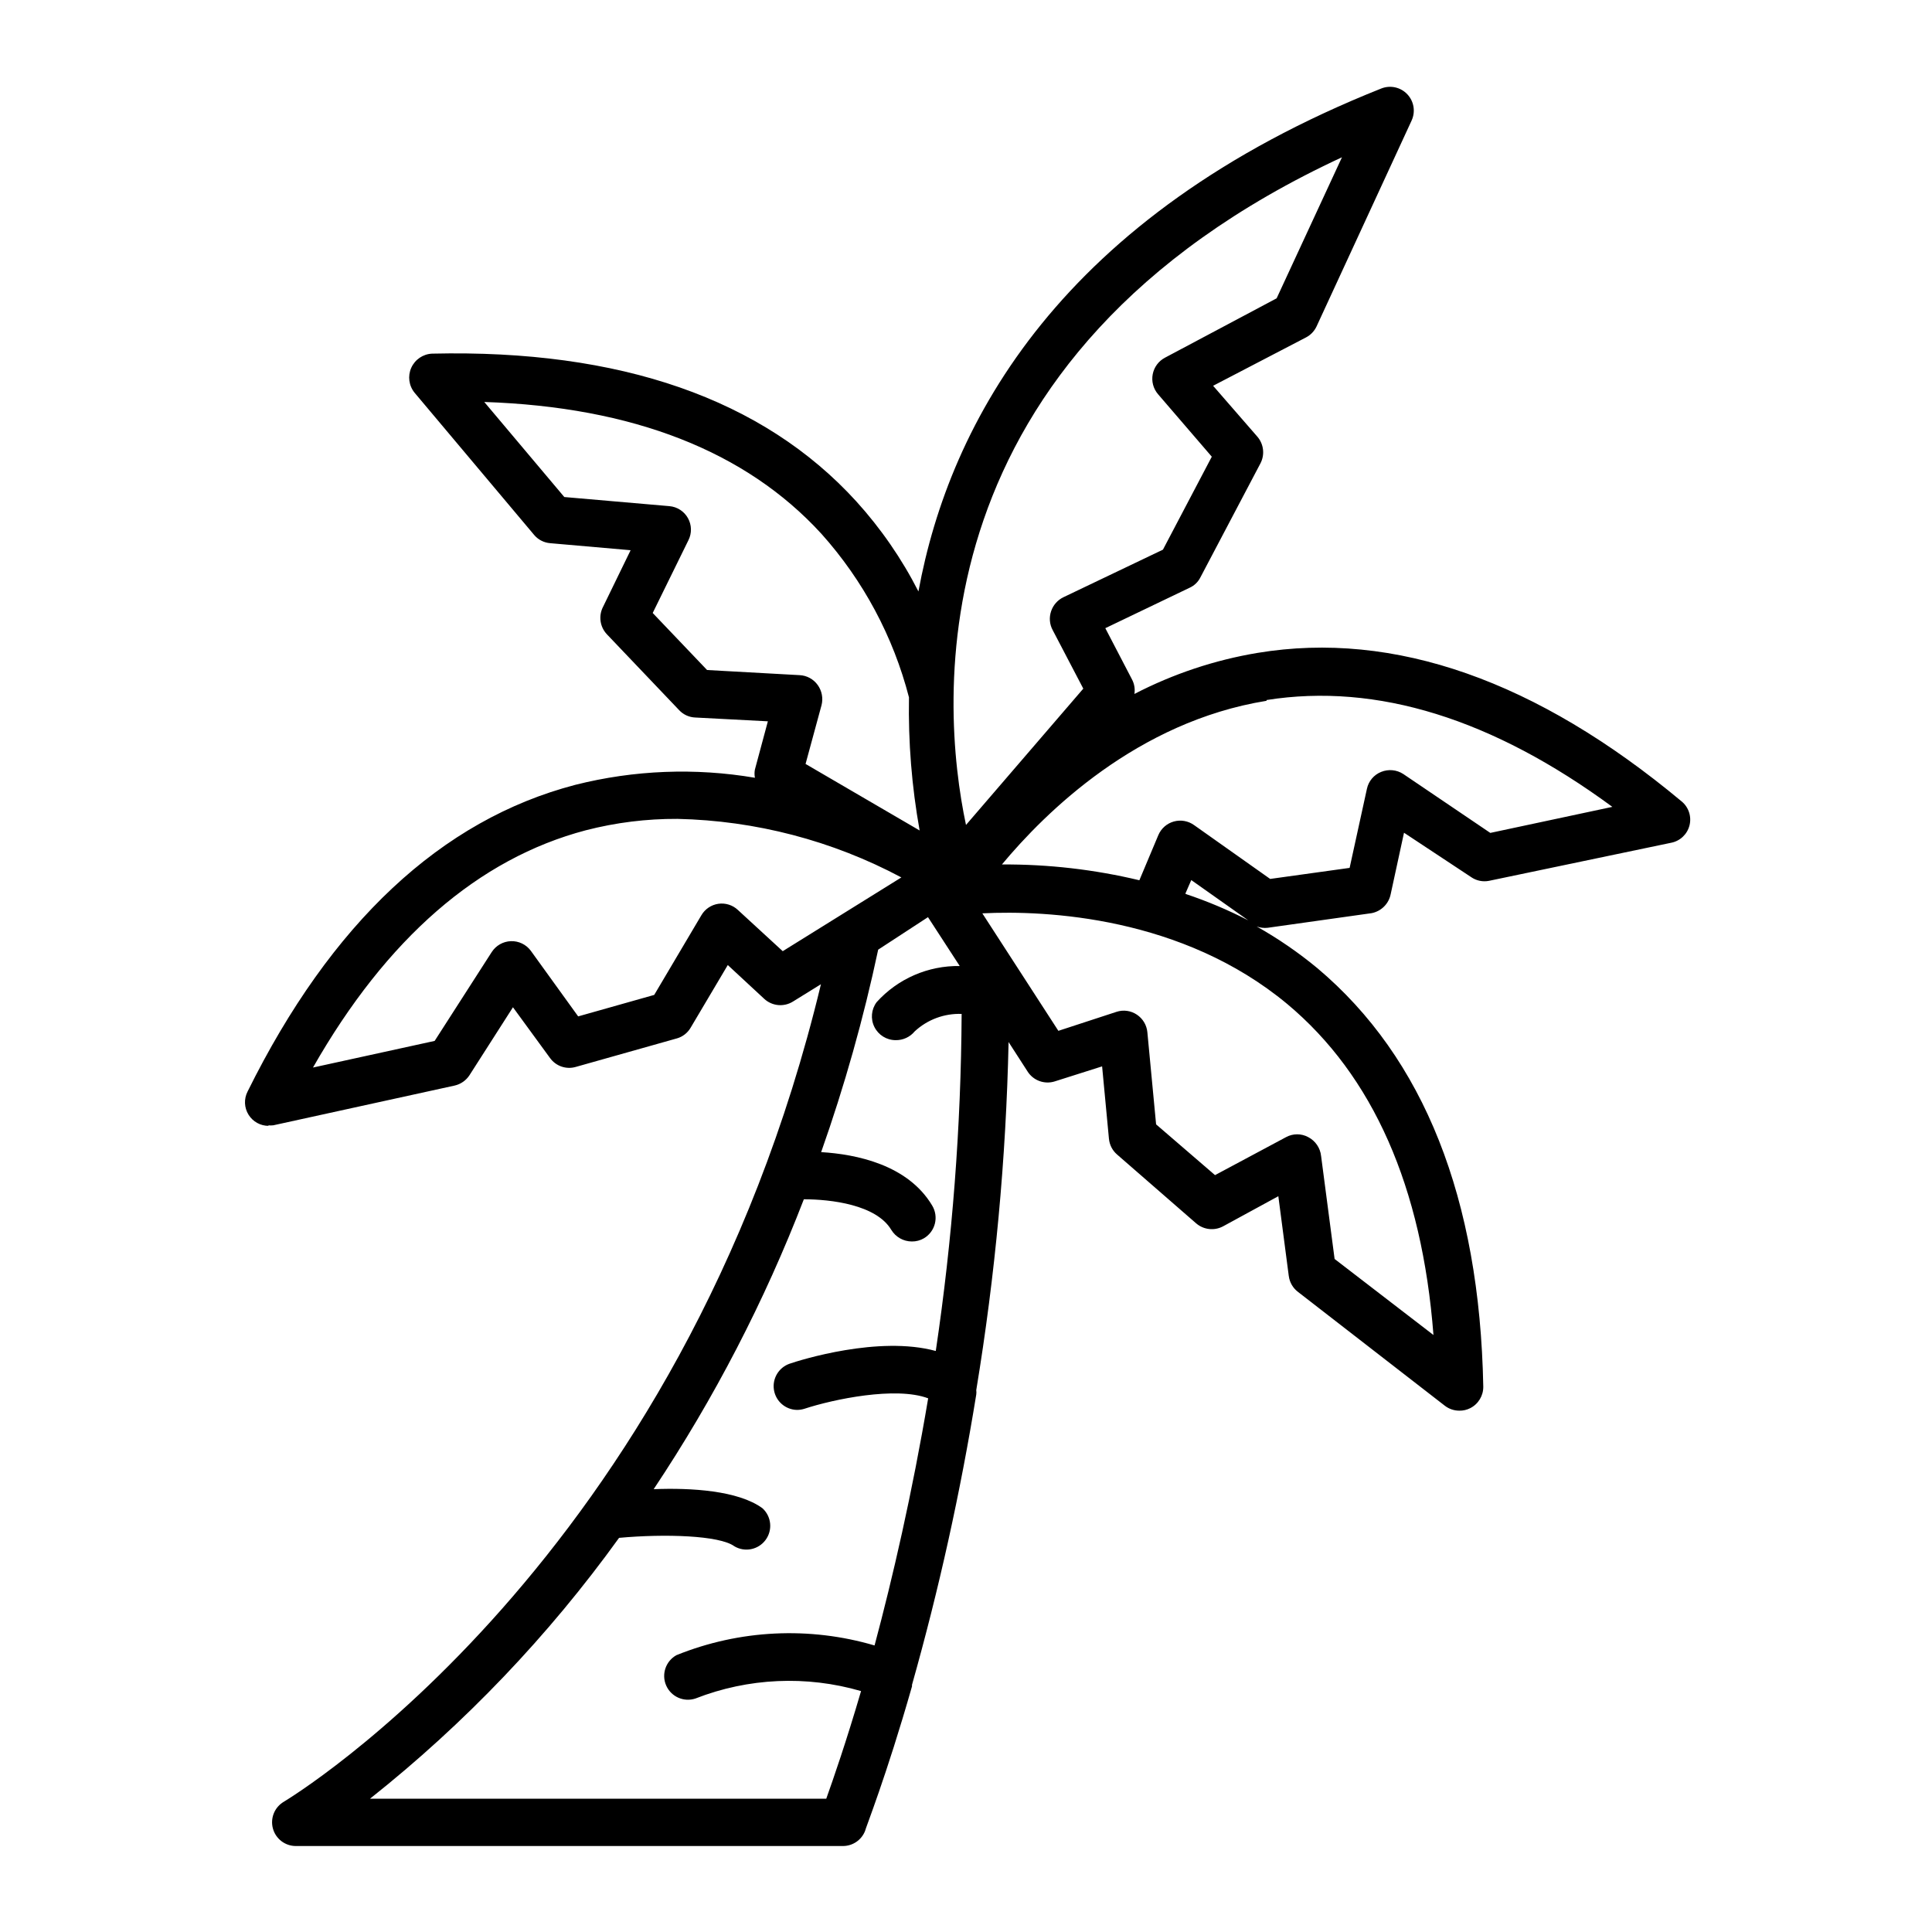<?xml version="1.0" encoding="UTF-8"?>
<!-- Uploaded to: SVG Repo, www.svgrepo.com, Generator: SVG Repo Mixer Tools -->
<svg fill="#000000" width="800px" height="800px" version="1.1" viewBox="144 144 512 512" xmlns="http://www.w3.org/2000/svg">
 <path d="m215.05 442.22c0.453 0.051 0.906 0.051 1.359 0l48.062-10.531c1.613-0.363 3.023-1.34 3.93-2.719l11.539-18.035 9.824 13.453v-0.004c1.539 2.148 4.262 3.098 6.801 2.367l26.801-7.559v0.004c1.555-0.441 2.875-1.473 3.68-2.875l9.824-16.574 9.672 8.969c2.09 1.922 5.203 2.211 7.609 0.703l7.406-4.586c-36.828 153.26-141.07 215.88-142.33 216.64v0.004c-2.457 1.434-3.648 4.336-2.906 7.086 0.742 2.746 3.234 4.656 6.082 4.652h145c2.578-0.004 4.894-1.582 5.844-3.981 0-0.402 5.644-14.461 12.445-38.34v-0.402c7.144-25.297 12.828-50.98 17.027-76.93 0.055-0.387 0.055-0.777 0-1.16 5.035-30.508 7.898-61.336 8.566-92.246l5.039 7.809h-0.004c1.535 2.402 4.488 3.477 7.207 2.617l12.543-3.981 1.812 19.195h0.004c0.148 1.598 0.906 3.078 2.113 4.133l21.008 18.289h0.004c1.996 1.707 4.84 2.008 7.152 0.754l14.609-7.961 2.769 21.16h0.004c0.215 1.66 1.086 3.168 2.418 4.184l38.996 30.23-0.004-0.004c1.105 0.832 2.449 1.277 3.832 1.262 0.977 0.012 1.945-0.215 2.82-0.656 2.168-1.086 3.519-3.32 3.477-5.742-0.957-49.828-15.719-87.059-43.934-110.84-5.031-4.168-10.426-7.875-16.121-11.082 0.934 0.344 1.934 0.465 2.922 0.352l27.559-3.879c2.547-0.504 4.535-2.492 5.039-5.039l3.527-16.273 17.836 11.789h-0.004c1.371 0.934 3.059 1.281 4.688 0.961l48.215-10.078c2.394-0.441 4.312-2.231 4.918-4.59s-0.211-4.852-2.098-6.394c-38.289-31.941-76.125-45.344-112.35-39.348h-0.004c-11.383 1.898-22.398 5.57-32.645 10.883 0.211-1.328-0.02-2.691-0.656-3.879l-7.055-13.551 22.371-10.73c1.223-0.559 2.219-1.52 2.82-2.723l15.922-30.23v0.004c1.195-2.297 0.875-5.09-0.805-7.055l-11.742-13.504 24.586-12.797c1.238-0.637 2.227-1.664 2.824-2.922l25.191-54.562h-0.004c1.086-2.332 0.641-5.09-1.125-6.965-1.762-1.875-4.488-2.488-6.883-1.547-84.895 33.805-114.42 88.266-122.68 133.3-4.406-8.652-9.949-16.684-16.473-23.879-24.738-27.156-62.523-40.305-112.4-39.145h-0.004c-2.406 0.098-4.547 1.555-5.531 3.754-0.98 2.199-0.633 4.766 0.898 6.625l31.641 37.633h-0.004c1.07 1.285 2.617 2.086 4.285 2.219l21.312 1.863-7.356 15.113h-0.004c-1.172 2.371-0.75 5.223 1.059 7.152l19.195 20.152c1.105 1.168 2.625 1.855 4.234 1.918l19.246 1.008-3.426 12.746h-0.004c-0.145 0.73-0.145 1.484 0 2.215-15.809-2.688-32.008-2.055-47.559 1.863-35.57 9.27-64.789 36.625-86.906 81.316-0.988 1.945-0.883 4.269 0.27 6.121 1.152 1.855 3.191 2.973 5.371 2.945zm270.09-32.145c22.723 18.992 35.719 48.465 38.742 87.715l-26.199-20.152-3.574-27.258c-0.219-2.148-1.504-4.043-3.426-5.039-1.824-0.984-4.019-0.984-5.844 0l-18.844 10.078-15.617-13.453-2.316-24.434c-0.18-1.883-1.199-3.586-2.773-4.637-1.582-1.07-3.57-1.348-5.391-0.754l-15.418 5.039-20.152-31.137c17.031-0.855 53.004 0.906 80.812 24.031zm-26.953-29.371 1.512-3.477 15.113 10.68c-5.352-2.758-10.91-5.098-16.625-7.004zm21.461-51.188c29.27-4.637 60.004 5.039 91.645 28.312l-32.344 6.902-23.074-15.617c-1.742-1.129-3.922-1.336-5.844-0.555-1.934 0.766-3.352 2.453-3.781 4.484l-4.586 20.957-21.055 2.926-20.152-14.258c-1.551-1.121-3.523-1.473-5.367-0.965-1.84 0.508-3.352 1.828-4.106 3.582l-5.039 11.992c-11.93-2.856-24.16-4.262-36.426-4.184 11.539-13.852 35.82-37.836 70.133-43.375zm20.152-144.19-17.48 37.734-29.574 15.723c-1.699 0.887-2.898 2.504-3.262 4.387-0.363 1.883 0.152 3.828 1.398 5.285l14.258 16.574-12.949 24.637-26.348 12.594c-1.543 0.738-2.723 2.062-3.273 3.68-0.582 1.66-0.438 3.492 0.402 5.039l8.113 15.516-31.086 36.125c-6.805-32.145-14.109-124.34 99.953-177.09zm-101.46 214.68c-8.375-0.133-16.398 3.356-22.016 9.57-1.434 1.91-1.664 4.461-0.594 6.594 1.066 2.137 3.246 3.484 5.633 3.484 1.941 0.031 3.797-0.82 5.035-2.32 3.371-3.133 7.848-4.801 12.445-4.633-0.16 29.898-2.449 59.75-6.852 89.324-15.113-4.133-35.973 2.418-38.742 3.375-2.883 1.008-4.629 3.934-4.144 6.945 0.484 3.012 3.059 5.246 6.109 5.297 0.664 0 1.328-0.102 1.965-0.301 7.656-2.519 24.234-5.996 32.797-2.769-4.231 25.191-9.422 47.609-14.207 65.496v-0.004c-17.289-5.086-35.789-4.18-52.496 2.57-2.852 1.574-4.035 5.062-2.727 8.043 1.309 2.984 4.676 4.477 7.762 3.445 14.012-5.477 29.441-6.168 43.883-1.965-3.981 13.602-7.406 23.426-9.219 28.516h-120.91c25.078-19.895 47.285-43.152 66-69.125 12.141-1.109 26.602-0.656 30.531 2.215v0.004c2.777 1.664 6.367 0.945 8.293-1.66 1.93-2.602 1.566-6.246-0.84-8.418-6.398-4.684-18.941-5.441-28.816-5.039v0.004c16.043-24.074 29.391-49.84 39.801-76.832 7.106 0 19.195 1.41 23.176 8.113v-0.004c1.156 1.902 3.215 3.066 5.441 3.074 1.133 0.016 2.246-0.281 3.223-0.855 1.441-0.859 2.481-2.258 2.887-3.883s0.148-3.348-0.719-4.785c-6.449-10.832-20.152-13.602-29.422-14.156 6.199-17.535 11.25-35.461 15.113-53.656l13.199-8.613zm-66.957-78.445-14.41-15.113 9.473-19.297c0.926-1.848 0.875-4.035-0.133-5.84-1.008-1.809-2.844-2.996-4.906-3.176l-27.859-2.418-21.211-25.191c39.348 1.309 69.324 13.047 89.324 34.914h0.004c11.102 12.391 19.066 27.266 23.223 43.375-0.211 11.82 0.734 23.633 2.824 35.27l-30.23-17.633 4.231-15.566 0.004-0.004c0.465-1.84 0.098-3.793-1.008-5.34-1.113-1.559-2.875-2.527-4.789-2.621zm-32.141 42.473c7.93-2.047 16.09-3.062 24.281-3.023 20.727 0.449 41.055 5.766 59.348 15.516l-31.438 19.547-11.887-10.93c-1.391-1.305-3.297-1.902-5.18-1.629-1.883 0.277-3.535 1.395-4.496 3.039l-12.496 21.109-20.152 5.691-12.543-17.379c-1.23-1.672-3.207-2.629-5.281-2.555-2.074 0.07-3.981 1.156-5.098 2.906l-15.113 23.527-32.242 7.055c19.496-34.211 43.828-55.367 72.297-62.875z"/>
</svg>